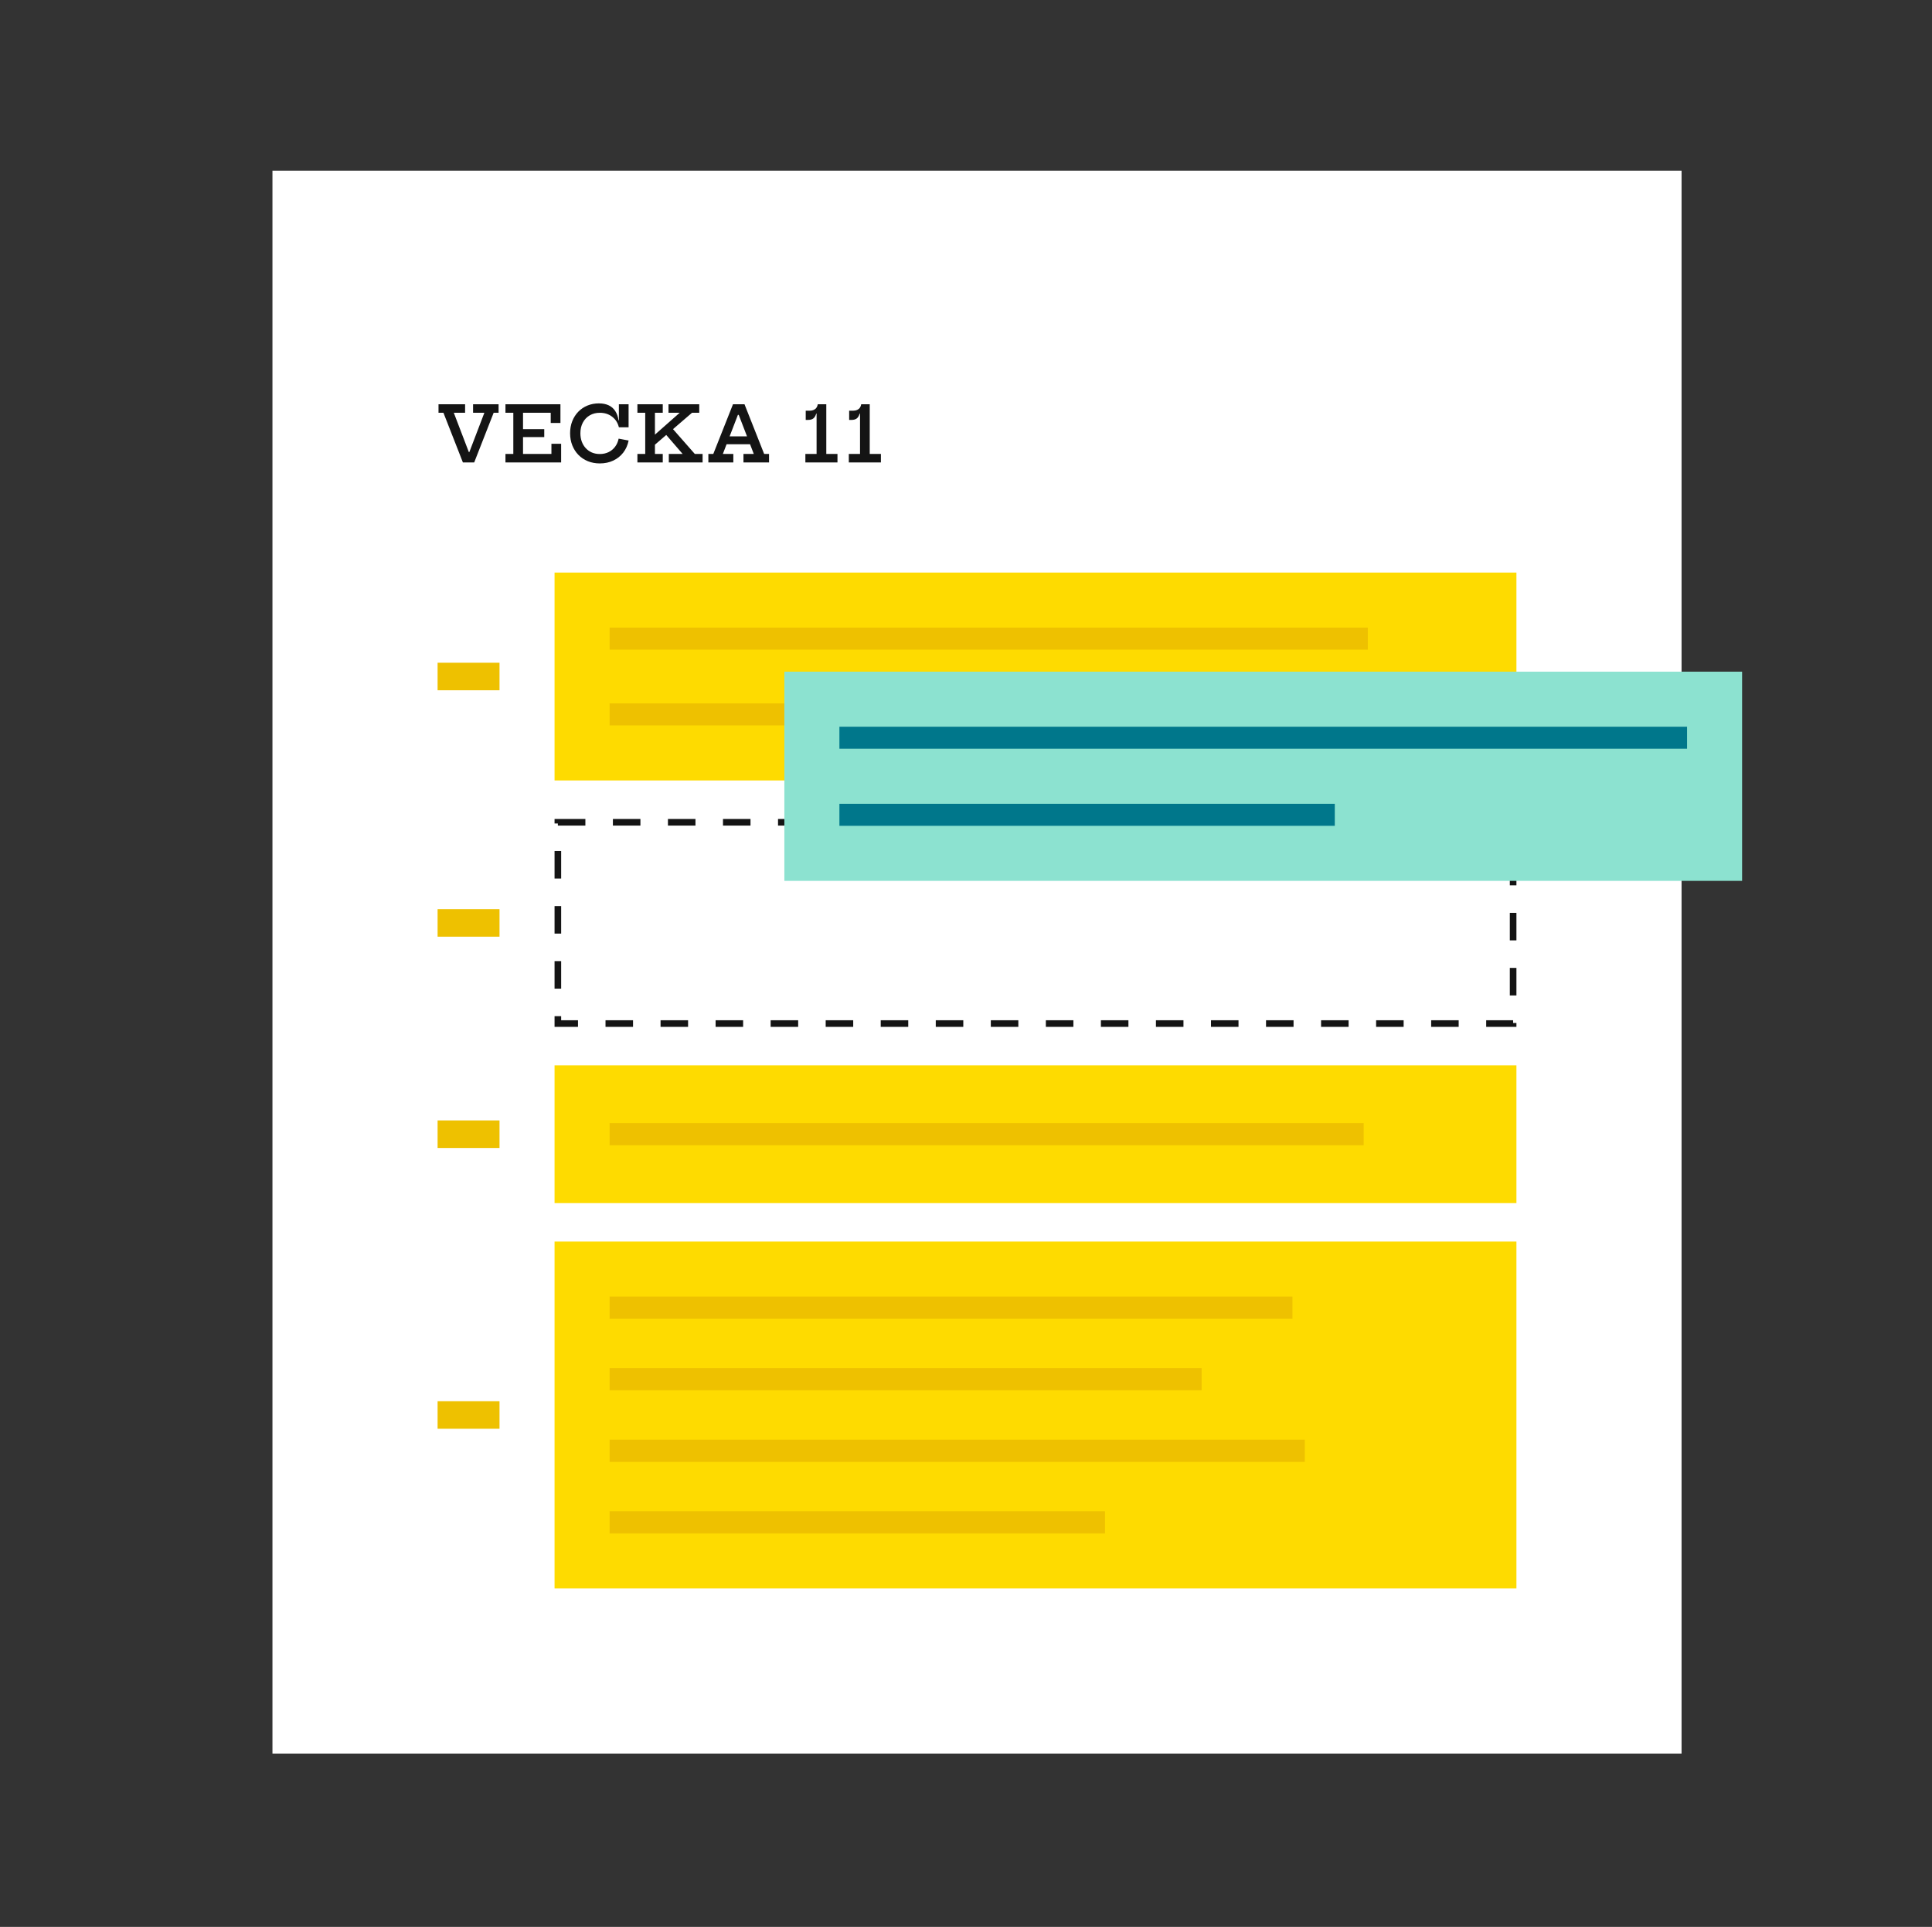 <svg width="351" height="350" viewBox="0 0 351 350" fill="none" xmlns="http://www.w3.org/2000/svg">
<rect x="0" y="0" width="351" height="350" fill="#333333" stroke="none"/>
<rect width="256" height="287.517" transform="translate(49.5 31)" fill="white"/>
<path d="M89.685 74.977L86.15 84H84.099L80.564 74.977H79.668V73.43H84.498V74.977H82.447L85.457 82.852L84.47 82.11H85.842L84.988 82.852L87.998 74.977H85.947V73.43H90.581V74.977H89.685ZM98.879 77.952V79.394H94.217V77.952H98.879ZM100.181 80.605H101.945V84H91.83V82.453H93.258V74.977H91.83V73.43H101.819V76.825H100.055V74.977H95.022V82.453H100.181V80.605ZM108.971 84.175C108.183 84.175 107.457 84.04 106.794 83.769C106.136 83.499 105.567 83.118 105.086 82.628C104.61 82.138 104.239 81.559 103.973 80.892C103.707 80.22 103.574 79.485 103.574 78.687C103.574 77.889 103.705 77.161 103.966 76.503C104.228 75.841 104.592 75.269 105.058 74.788C105.53 74.303 106.083 73.93 106.717 73.668C107.357 73.402 108.05 73.269 108.796 73.269C109.496 73.269 110.096 73.388 110.595 73.626C111.095 73.864 111.491 74.214 111.785 74.676C112.084 75.133 112.28 75.691 112.373 76.349H112.842L112.436 77.616C112.245 76.814 111.839 76.174 111.218 75.698C110.602 75.218 109.856 74.977 108.978 74.977C108.283 74.977 107.669 75.133 107.137 75.446C106.605 75.759 106.19 76.195 105.891 76.755C105.593 77.311 105.443 77.954 105.443 78.687C105.443 79.243 105.527 79.751 105.695 80.213C105.868 80.675 106.111 81.074 106.423 81.41C106.736 81.746 107.107 82.007 107.536 82.194C107.97 82.376 108.449 82.467 108.971 82.467C109.559 82.467 110.089 82.353 110.56 82.124C111.036 81.891 111.431 81.567 111.743 81.151C112.061 80.731 112.278 80.239 112.394 79.674L114.207 80.017C114.039 80.853 113.715 81.583 113.234 82.208C112.754 82.829 112.149 83.312 111.421 83.657C110.698 84.002 109.881 84.175 108.971 84.175ZM112.436 77.616V73.43H114.2V77.616H112.436ZM115.802 74.977V73.43H120.408V74.977H118.987V82.453H120.408V84H115.802V82.453H117.223V74.977H115.802ZM121.857 77.476L126.232 82.453H127.646V84H121.507V82.453H124.02L120.702 78.61L121.857 77.476ZM118.084 79.744L123.481 74.977H121.451V73.43H127.037V74.977H125.721L118.672 81.046L118.084 79.744ZM137.058 79.261V80.696H131.339V79.261H137.058ZM138.829 82.453H139.718V84H135.07V82.453H136.946L133.887 74.515L134.839 75.355H133.467L134.384 74.515L131.325 82.453H133.229V84H128.693V82.453H129.589L133.166 73.43H135.259L138.829 82.453ZM148.978 73.43H150.119V82.453H152.149V84H146.318V82.453H148.355V74.305L148.978 73.43ZM146.381 74.599H147.123C147.394 74.599 147.63 74.552 147.83 74.459C148.036 74.366 148.201 74.233 148.327 74.06C148.453 73.883 148.535 73.673 148.572 73.43H149.132L148.684 75.124H148.292C148.166 75.549 147.984 75.847 147.746 76.02C147.513 76.188 147.207 76.272 146.829 76.272H146.381V74.599ZM156.87 73.43H158.011V82.453H160.041V84H154.21V82.453H156.247V74.305L156.87 73.43ZM154.273 74.599H155.015C155.286 74.599 155.521 74.552 155.722 74.459C155.927 74.366 156.093 74.233 156.219 74.06C156.345 73.883 156.427 73.673 156.464 73.43H157.024L156.576 75.124H156.184C156.058 75.549 155.876 75.847 155.638 76.02C155.405 76.188 155.099 76.272 154.721 76.272H154.273V74.599Z" fill="#141414"/>
<rect x="79.5" y="120.379" width="11.25" height="5" fill="#EEC100"/>
<rect width="174.75" height="37.759" transform="translate(100.75 104)" fill="#FEDB00"/>
<rect x="110.75" y="114" width="137.75" height="4" fill="#EEC100"/>
<rect x="110.75" y="127.759" width="90" height="4" fill="#EEC100"/>
<rect x="79.5" y="165.138" width="11.25" height="5" fill="#EEC100"/>
<rect x="101.35" y="149.359" width="173.55" height="36.559" stroke="#141414" stroke-width="1.2" stroke-dasharray="5 5"/>
<rect x="79.5" y="203.517" width="11.25" height="5" fill="#EEC100"/>
<rect width="174.75" height="25" transform="translate(100.75 193.517)" fill="#FEDB00"/>
<rect x="110.75" y="204.017" width="137" height="4" fill="#EEC100"/>
<rect x="79.5" y="254.517" width="11.25" height="5" fill="#EEC100"/>
<rect width="174.75" height="63" transform="translate(100.75 225.517)" fill="#FEDB00"/>
<rect x="110.75" y="235.517" width="124.057" height="4" fill="#EEC100"/>
<rect x="110.75" y="248.517" width="107.557" height="4" fill="#EEC100"/>
<rect x="110.75" y="261.517" width="126.307" height="4" fill="#EEC100"/>
<rect x="110.75" y="274.517" width="90" height="4" fill="#EEC100"/>
<rect width="174" height="38" transform="translate(142.5 122)" fill="#8CE2D0"/>
<rect x="152.5" y="132" width="154" height="4" fill="#00778B"/>
<rect x="152.5" y="146" width="90" height="4" fill="#00778B"/>
</svg>
